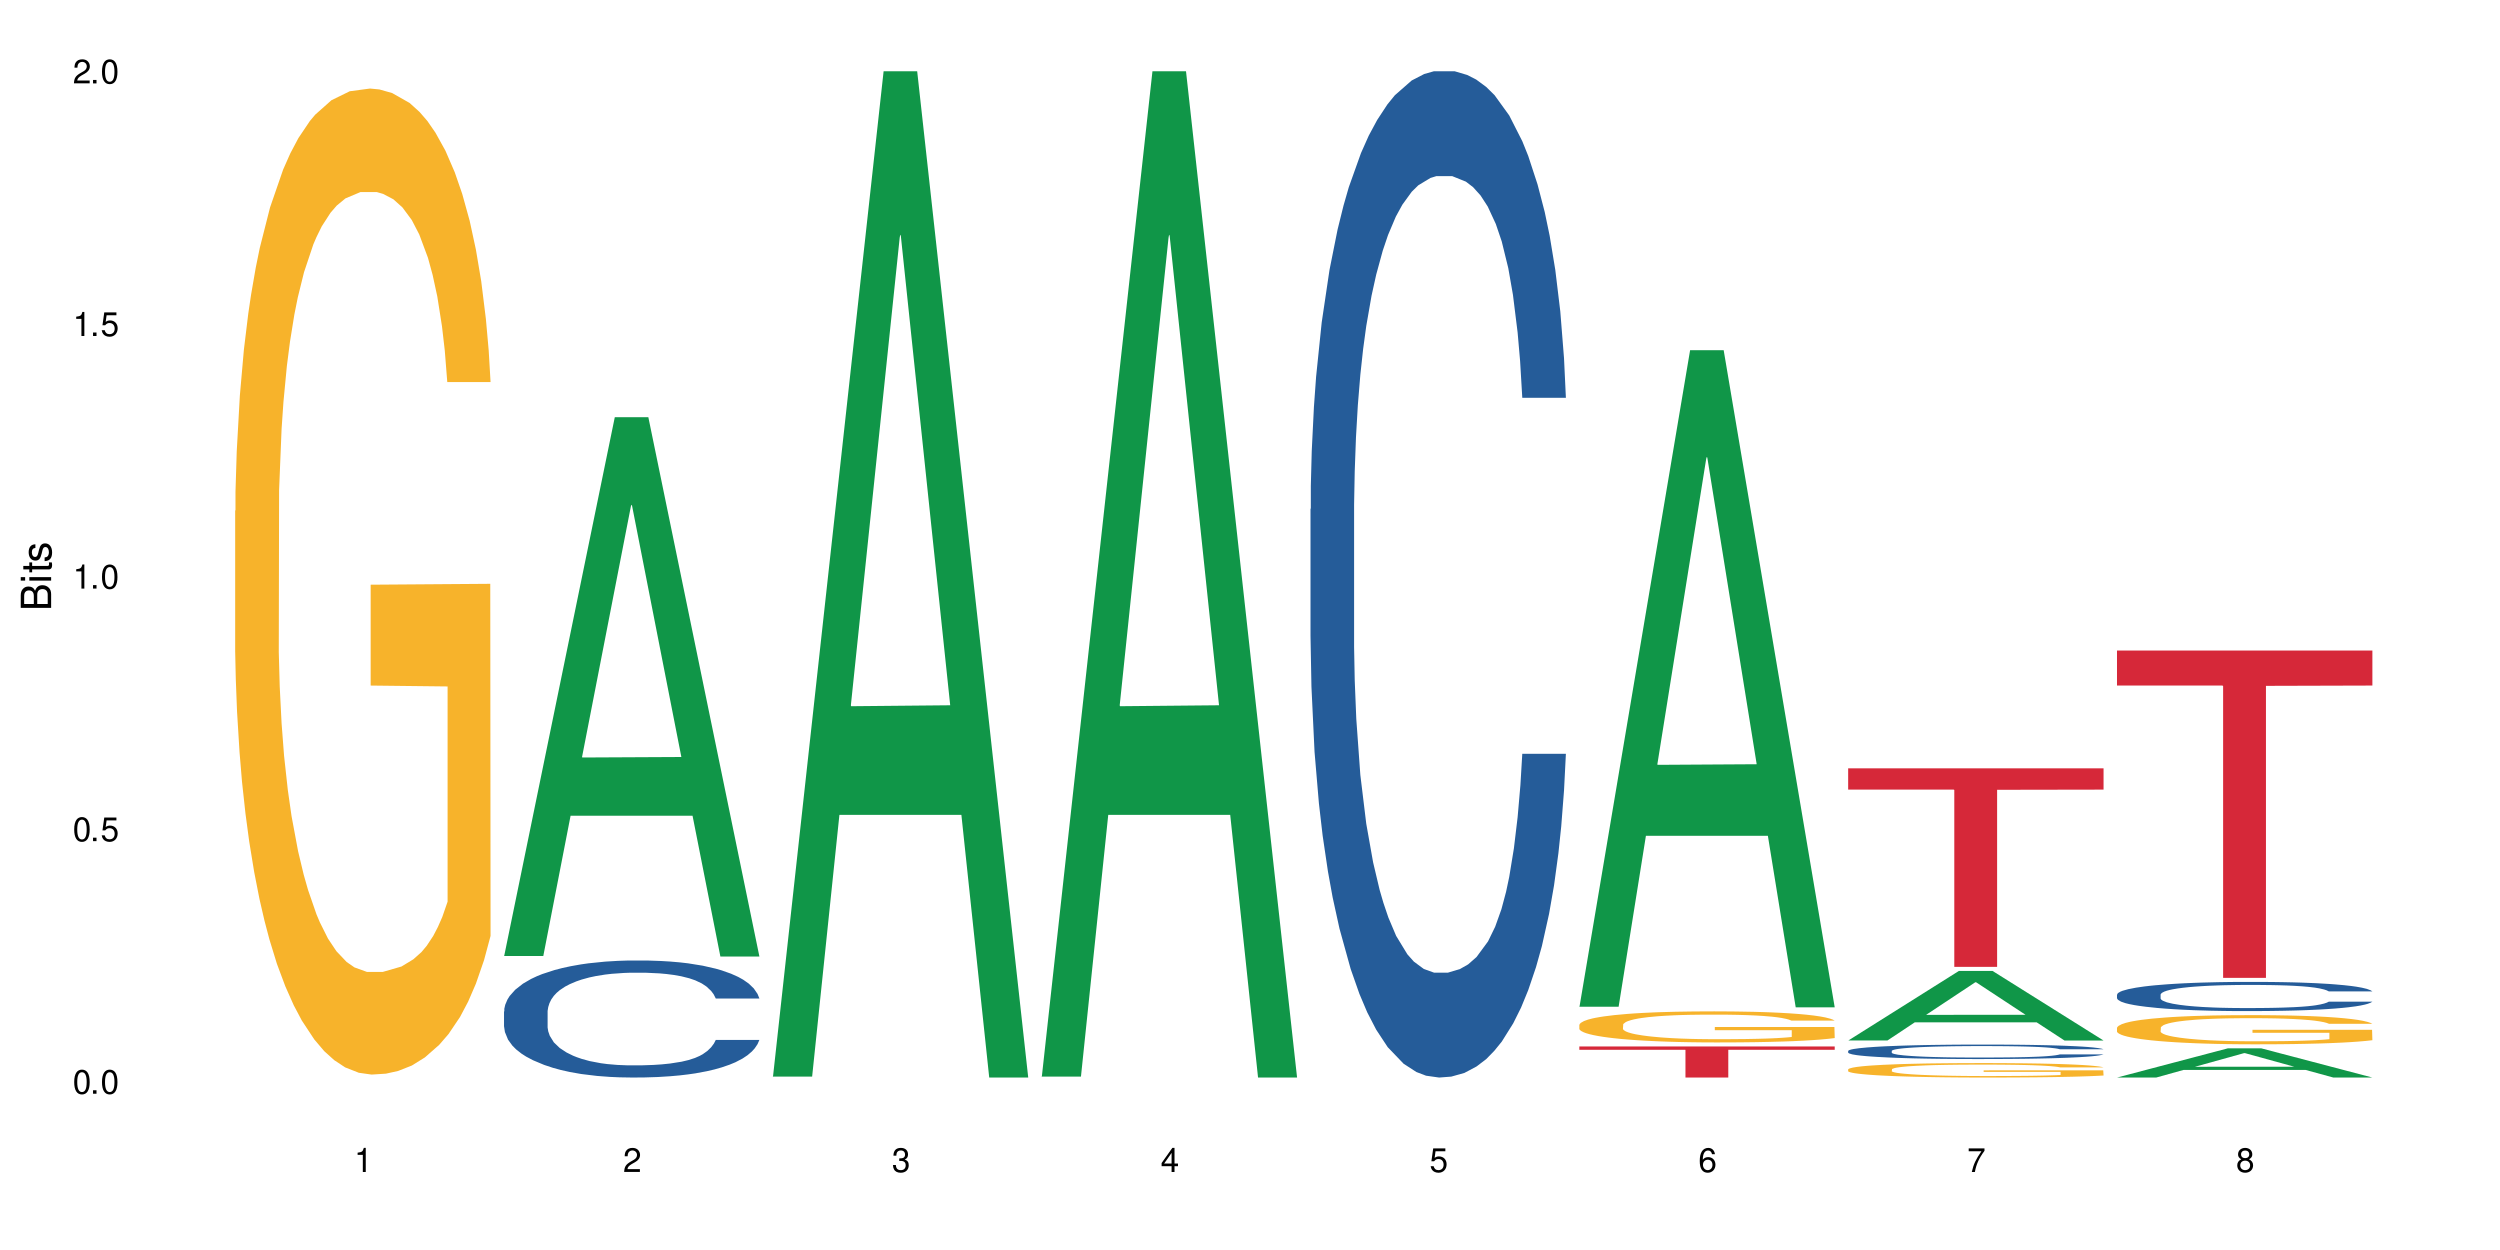 <?xml version="1.0" encoding="UTF-8"?>
<svg xmlns="http://www.w3.org/2000/svg" xmlns:xlink="http://www.w3.org/1999/xlink" width="720" height="360" viewBox="0 0 720 360">
<defs>
<g>
<g id="glyph-0-0">
</g>
<g id="glyph-0-1">
<path d="M 2.641 -6.938 C 2 -6.938 1.422 -6.656 1.078 -6.172 C 0.641 -5.562 0.406 -4.641 0.406 -3.359 C 0.406 -1.016 1.188 0.219 2.641 0.219 C 4.078 0.219 4.859 -1.016 4.859 -3.297 C 4.859 -4.641 4.656 -5.547 4.203 -6.172 C 3.844 -6.656 3.281 -6.938 2.641 -6.938 Z M 2.641 -6.188 C 3.547 -6.188 4 -5.25 4 -3.375 C 4 -1.406 3.562 -0.484 2.625 -0.484 C 1.734 -0.484 1.281 -1.438 1.281 -3.344 C 1.281 -5.25 1.734 -6.188 2.641 -6.188 Z M 2.641 -6.188 "/>
</g>
<g id="glyph-0-2">
<path d="M 1.828 -1 L 0.828 -1 L 0.828 0 L 1.828 0 Z M 1.828 -1 "/>
</g>
<g id="glyph-0-3">
<path d="M 4.562 -6.797 L 1.062 -6.797 L 0.547 -3.094 L 1.328 -3.094 C 1.719 -3.562 2.047 -3.734 2.578 -3.734 C 3.484 -3.734 4.062 -3.109 4.062 -2.094 C 4.062 -1.125 3.484 -0.531 2.578 -0.531 C 1.828 -0.531 1.375 -0.906 1.188 -1.672 L 0.328 -1.672 C 0.453 -1.109 0.547 -0.844 0.75 -0.594 C 1.125 -0.078 1.828 0.219 2.594 0.219 C 3.969 0.219 4.922 -0.781 4.922 -2.219 C 4.922 -3.562 4.031 -4.484 2.719 -4.484 C 2.25 -4.484 1.859 -4.359 1.469 -4.062 L 1.734 -5.969 L 4.562 -5.969 Z M 4.562 -6.797 "/>
</g>
<g id="glyph-0-4">
<path d="M 2.484 -4.938 L 2.484 0 L 3.328 0 L 3.328 -6.938 L 2.766 -6.938 C 2.469 -5.875 2.281 -5.734 0.984 -5.562 L 0.984 -4.938 Z M 2.484 -4.938 "/>
</g>
<g id="glyph-0-5">
<path d="M 4.859 -0.828 L 1.281 -0.828 C 1.359 -1.406 1.672 -1.781 2.5 -2.281 L 3.469 -2.828 C 4.406 -3.344 4.906 -4.062 4.906 -4.906 C 4.906 -5.484 4.672 -6.031 4.266 -6.406 C 3.859 -6.766 3.375 -6.938 2.719 -6.938 C 1.859 -6.938 1.219 -6.625 0.844 -6.031 C 0.609 -5.672 0.5 -5.234 0.484 -4.531 L 1.328 -4.531 C 1.359 -5.016 1.406 -5.281 1.531 -5.516 C 1.75 -5.938 2.188 -6.203 2.703 -6.203 C 3.469 -6.203 4.031 -5.641 4.031 -4.891 C 4.031 -4.344 3.719 -3.859 3.125 -3.516 L 2.234 -3 C 0.812 -2.172 0.406 -1.531 0.328 -0.016 L 4.859 -0.016 Z M 4.859 -0.828 "/>
</g>
<g id="glyph-0-6">
<path d="M 2.125 -3.188 L 2.578 -3.188 C 3.5 -3.188 3.984 -2.766 3.984 -1.922 C 3.984 -1.062 3.469 -0.531 2.594 -0.531 C 1.656 -0.531 1.203 -1 1.156 -2.016 L 0.312 -2.016 C 0.344 -1.453 0.438 -1.094 0.609 -0.781 C 0.953 -0.109 1.625 0.219 2.547 0.219 C 3.953 0.219 4.859 -0.625 4.859 -1.938 C 4.859 -2.828 4.516 -3.297 3.703 -3.594 C 4.344 -3.844 4.656 -4.328 4.656 -5.031 C 4.656 -6.219 3.875 -6.938 2.578 -6.938 C 1.203 -6.938 0.484 -6.172 0.453 -4.703 L 1.297 -4.703 C 1.312 -5.125 1.344 -5.359 1.453 -5.578 C 1.641 -5.969 2.062 -6.203 2.594 -6.203 C 3.344 -6.203 3.797 -5.75 3.797 -5 C 3.797 -4.516 3.609 -4.219 3.25 -4.047 C 3.016 -3.953 2.703 -3.922 2.125 -3.906 Z M 2.125 -3.188 "/>
</g>
<g id="glyph-0-7">
<path d="M 3.141 -1.672 L 3.141 0 L 3.984 0 L 3.984 -1.672 L 4.984 -1.672 L 4.984 -2.438 L 3.984 -2.438 L 3.984 -6.938 L 3.359 -6.938 L 0.266 -2.578 L 0.266 -1.672 Z M 3.141 -2.438 L 1 -2.438 L 3.141 -5.5 Z M 3.141 -2.438 "/>
</g>
<g id="glyph-0-8">
<path d="M 4.781 -5.125 C 4.609 -6.266 3.891 -6.938 2.844 -6.938 C 2.094 -6.938 1.422 -6.578 1.031 -5.953 C 0.594 -5.266 0.406 -4.422 0.406 -3.172 C 0.406 -2 0.578 -1.25 0.984 -0.641 C 1.359 -0.078 1.953 0.219 2.703 0.219 C 3.984 0.219 4.922 -0.75 4.922 -2.094 C 4.922 -3.375 4.062 -4.281 2.844 -4.281 C 2.172 -4.281 1.641 -4.031 1.281 -3.516 C 1.281 -5.234 1.828 -6.188 2.797 -6.188 C 3.391 -6.188 3.797 -5.797 3.938 -5.125 Z M 2.734 -3.531 C 3.547 -3.531 4.062 -2.953 4.062 -2.031 C 4.062 -1.156 3.484 -0.531 2.703 -0.531 C 1.922 -0.531 1.328 -1.188 1.328 -2.078 C 1.328 -2.938 1.906 -3.531 2.734 -3.531 Z M 2.734 -3.531 "/>
</g>
<g id="glyph-0-9">
<path d="M 4.984 -6.797 L 0.438 -6.797 L 0.438 -5.969 L 4.109 -5.969 C 2.5 -3.656 1.828 -2.234 1.328 0 L 2.219 0 C 2.594 -2.172 3.453 -4.047 4.984 -6.094 Z M 4.984 -6.797 "/>
</g>
<g id="glyph-0-10">
<path d="M 3.75 -3.656 C 4.469 -4.094 4.688 -4.438 4.688 -5.078 C 4.688 -6.172 3.844 -6.938 2.641 -6.938 C 1.438 -6.938 0.594 -6.172 0.594 -5.094 C 0.594 -4.438 0.812 -4.094 1.516 -3.656 C 0.734 -3.266 0.359 -2.703 0.359 -1.922 C 0.359 -0.656 1.281 0.219 2.641 0.219 C 3.984 0.219 4.922 -0.656 4.922 -1.922 C 4.922 -2.703 4.531 -3.266 3.75 -3.656 Z M 2.641 -6.188 C 3.359 -6.188 3.812 -5.75 3.812 -5.062 C 3.812 -4.406 3.344 -3.984 2.641 -3.984 C 1.922 -3.984 1.453 -4.406 1.453 -5.078 C 1.453 -5.75 1.922 -6.188 2.641 -6.188 Z M 2.641 -3.266 C 3.484 -3.266 4.062 -2.719 4.062 -1.906 C 4.062 -1.078 3.484 -0.531 2.625 -0.531 C 1.797 -0.531 1.219 -1.094 1.219 -1.906 C 1.219 -2.719 1.781 -3.266 2.641 -3.266 Z M 2.641 -3.266 "/>
</g>
<g id="glyph-1-0">
</g>
<g id="glyph-1-1">
<path d="M 0 -0.953 L 0 -4.891 C 0 -5.719 -0.234 -6.344 -0.734 -6.797 C -1.188 -7.234 -1.812 -7.469 -2.5 -7.469 C -3.547 -7.469 -4.188 -7 -4.625 -5.875 C -4.984 -6.688 -5.625 -7.094 -6.531 -7.094 C -7.172 -7.094 -7.734 -6.859 -8.141 -6.391 C -8.562 -5.922 -8.75 -5.344 -8.75 -4.5 L -8.75 -0.953 Z M -4.984 -2.062 L -7.766 -2.062 L -7.766 -4.219 C -7.766 -4.844 -7.688 -5.203 -7.453 -5.5 C -7.219 -5.812 -6.859 -5.969 -6.375 -5.969 C -5.891 -5.969 -5.531 -5.812 -5.297 -5.5 C -5.062 -5.203 -4.984 -4.844 -4.984 -4.219 Z M -0.984 -2.062 L -4 -2.062 L -4 -4.781 C -4 -5.766 -3.438 -6.359 -2.484 -6.359 C -1.547 -6.359 -0.984 -5.766 -0.984 -4.781 Z M -0.984 -2.062 "/>
</g>
<g id="glyph-1-2">
<path d="M -6.281 -1.797 L -6.281 -0.797 L 0 -0.797 L 0 -1.797 Z M -8.75 -1.797 L -8.75 -0.797 L -7.484 -0.797 L -7.484 -1.797 Z M -8.75 -1.797 "/>
</g>
<g id="glyph-1-3">
<path d="M -6.281 -3.047 L -6.281 -2.016 L -8.016 -2.016 L -8.016 -1.016 L -6.281 -1.016 L -6.281 -0.172 L -5.469 -0.172 L -5.469 -1.016 L -0.719 -1.016 C -0.078 -1.016 0.281 -1.453 0.281 -2.234 C 0.281 -2.5 0.25 -2.719 0.188 -3.047 L -0.641 -3.047 C -0.609 -2.906 -0.594 -2.766 -0.594 -2.562 C -0.594 -2.141 -0.719 -2.016 -1.156 -2.016 L -5.469 -2.016 L -5.469 -3.047 Z M -6.281 -3.047 "/>
</g>
<g id="glyph-1-4">
<path d="M -4.531 -5.25 C -5.766 -5.25 -6.469 -4.422 -6.469 -2.969 C -6.469 -1.516 -5.719 -0.562 -4.547 -0.562 C -3.562 -0.562 -3.094 -1.062 -2.734 -2.562 L -2.516 -3.484 C -2.344 -4.188 -2.094 -4.469 -1.641 -4.469 C -1.047 -4.469 -0.641 -3.875 -0.641 -3 C -0.641 -2.453 -0.797 -2 -1.062 -1.75 C -1.25 -1.594 -1.422 -1.531 -1.875 -1.469 L -1.875 -0.406 C -0.422 -0.453 0.281 -1.266 0.281 -2.922 C 0.281 -4.5 -0.5 -5.516 -1.719 -5.516 C -2.656 -5.516 -3.172 -4.984 -3.469 -3.734 L -3.703 -2.766 C -3.891 -1.953 -4.156 -1.609 -4.594 -1.609 C -5.188 -1.609 -5.547 -2.125 -5.547 -2.938 C -5.547 -3.75 -5.203 -4.172 -4.531 -4.203 Z M -4.531 -5.25 "/>
</g>
</g>
</defs>
<rect x="-72" y="-36" width="864" height="432" fill="rgb(100%, 100%, 100%)" fill-opacity="1"/>
<path fill-rule="nonzero" fill="rgb(96.863%, 70.196%, 16.863%)" fill-opacity="1" d="M 67.73 147.129 L 67.82 146.871 L 67.82 141.684 L 68.18 130.012 L 69.078 113.934 L 70.242 100.707 L 71.5 90.336 L 72.305 84.887 L 73.652 77.109 L 74.816 71.402 L 77.777 59.734 L 81.543 48.84 L 83.609 44.172 L 85.941 39.766 L 89.258 34.836 L 90.785 33.02 L 95.449 28.871 L 100.738 26.277 L 106.57 25.5 L 109.262 25.758 L 112.938 26.797 L 117.961 29.648 L 120.832 32.242 L 123.074 34.836 L 125.406 38.207 L 128.277 43.395 L 130.969 49.617 L 133.121 55.844 L 135.273 63.621 L 137.066 71.922 L 138.594 81 L 139.938 91.891 L 140.746 100.969 L 141.281 110.043 L 128.816 110.043 L 128.098 100.969 L 127.289 93.965 L 125.945 85.406 L 124.598 79.184 L 123.254 74.254 L 120.742 67.512 L 118.59 63.363 L 115.898 59.734 L 113.297 57.398 L 110.336 55.844 L 108.543 55.324 L 103.789 55.324 L 99.484 57.141 L 96.973 59.215 L 95.18 61.289 L 92.668 65.18 L 91.141 68.289 L 90.246 70.367 L 87.555 78.406 L 85.762 85.668 L 84.773 90.594 L 83.52 98.375 L 82.621 105.375 L 81.633 115.75 L 81.098 123.531 L 80.379 141.164 L 80.289 187.848 L 80.559 197.699 L 81.098 208.332 L 81.812 217.668 L 82.891 227.523 L 83.965 235.047 L 85.852 245.16 L 87.465 251.902 L 88.719 256.312 L 91.141 263.312 L 92.129 265.648 L 94.461 270.316 L 96.883 273.945 L 99.844 277.059 L 102.086 278.613 L 105.672 279.91 L 110.246 279.91 L 115.629 278.355 L 119.039 276.281 L 121.371 274.207 L 122.895 272.391 L 124.777 269.539 L 126.125 266.945 L 127.379 264.09 L 128.906 259.684 L 128.906 197.699 L 106.75 197.441 L 106.75 168.395 L 141.195 168.137 L 141.281 269.539 L 139.398 276.539 L 137.066 283.281 L 134.824 288.469 L 132.492 292.879 L 129.176 297.805 L 126.484 300.918 L 122.355 304.547 L 118.59 306.883 L 114.645 308.438 L 111.145 309.215 L 107.02 309.477 L 103.34 308.957 L 99.395 307.402 L 96.254 305.324 L 93.383 302.734 L 90.516 299.359 L 86.926 293.914 L 84.594 289.508 L 82.172 284.059 L 79.75 277.578 L 77.598 270.574 L 76.164 265.129 L 74.727 258.906 L 73.203 251.125 L 71.766 242.309 L 70.691 234.266 L 69.703 225.191 L 68.988 216.633 L 68.27 204.961 L 67.91 195.625 L 67.73 187.586 Z M 67.73 147.129 "/>
<path fill-rule="nonzero" fill="rgb(6.275%, 58.824%, 28.235%)" fill-opacity="1" d="M 145.156 275.328 L 145.234 275.184 L 177.059 120.16 L 186.723 120.16 L 218.707 275.473 L 207.469 275.473 L 199.453 234.93 L 164.328 234.93 L 156.469 275.328 L 145.156 275.328 L 167.707 218.16 L 196.23 218.016 L 182.008 145.535 L 181.852 145.387 L 181.695 145.824 L 167.629 218.016 L 167.707 218.16 Z M 145.156 275.328 "/>
<path fill-rule="nonzero" fill="rgb(14.51%, 36.078%, 60%)" fill-opacity="1" d="M 145.156 291.297 L 145.242 291.27 L 145.242 290.527 L 145.512 289.359 L 146.141 287.879 L 146.77 286.863 L 148.383 285.047 L 150.625 283.289 L 152.957 281.934 L 154.664 281.133 L 156.188 280.52 L 159.684 279.379 L 161.93 278.793 L 164.352 278.27 L 167.309 277.746 L 169.461 277.438 L 174.305 276.945 L 177.895 276.73 L 180.676 276.637 L 186.684 276.637 L 190.273 276.762 L 192.875 276.914 L 195.742 277.16 L 198.164 277.438 L 202.383 278.117 L 206.148 278.98 L 207.852 279.473 L 210.543 280.426 L 212.605 281.352 L 214.043 282.152 L 215.656 283.289 L 217.094 284.676 L 218.168 286.246 L 218.707 287.57 L 206.148 287.57 L 205.52 286.34 L 204.805 285.387 L 203.457 284.121 L 202.113 283.23 L 200.23 282.336 L 198.523 281.75 L 196.191 281.164 L 194.129 280.797 L 191.977 280.52 L 189.914 280.332 L 185.969 280.148 L 181.391 280.148 L 179.688 280.211 L 176.191 280.457 L 174.305 280.672 L 171.613 281.105 L 169.73 281.504 L 167.488 282.121 L 165.965 282.645 L 164.082 283.445 L 162.734 284.152 L 161.211 285.168 L 160.312 285.938 L 159.508 286.801 L 158.789 287.816 L 158.25 288.895 L 157.891 290.035 L 157.711 291.145 L 157.711 295.918 L 157.891 297.027 L 158.34 298.32 L 159.508 300.199 L 161.211 301.832 L 163.184 303.125 L 165.066 304.051 L 166.145 304.48 L 167.578 304.973 L 169.82 305.59 L 173.051 306.207 L 174.934 306.453 L 177.805 306.699 L 180.766 306.82 L 184.711 306.82 L 188.211 306.699 L 190.543 306.543 L 192.965 306.297 L 196.281 305.773 L 198.344 305.281 L 200.141 304.695 L 201.484 304.109 L 202.383 303.617 L 203.727 302.664 L 204.805 301.617 L 205.609 300.539 L 206.148 299.492 L 218.707 299.492 L 218.168 300.723 L 217.359 301.926 L 216.555 302.816 L 215.297 303.895 L 213.863 304.852 L 211.801 305.93 L 210.094 306.637 L 207.852 307.406 L 205.789 307.992 L 203.547 308.516 L 200.23 309.133 L 198.074 309.438 L 195.742 309.715 L 192.965 309.961 L 189.465 310.18 L 185.699 310.301 L 182.199 310.332 L 178.434 310.27 L 175.652 310.148 L 171.973 309.871 L 167.398 309.316 L 164.082 308.73 L 161.48 308.145 L 159.238 307.531 L 156.727 306.699 L 153.496 305.344 L 151.523 304.297 L 150.176 303.434 L 148.652 302.23 L 147.574 301.152 L 146.32 299.43 L 145.422 297.242 L 145.156 295.547 Z M 145.156 291.297 "/>
<path fill-rule="nonzero" fill="rgb(6.275%, 58.824%, 28.235%)" fill-opacity="1" d="M 222.578 310.059 L 222.656 309.789 L 254.48 20.527 L 264.148 20.527 L 296.129 310.332 L 284.895 310.332 L 276.879 234.684 L 241.75 234.684 L 233.895 310.059 L 222.578 310.059 L 245.129 203.391 L 273.656 203.117 L 259.434 67.875 L 259.273 67.602 L 259.117 68.418 L 245.051 203.117 L 245.129 203.391 Z M 222.578 310.059 "/>
<path fill-rule="nonzero" fill="rgb(6.275%, 58.824%, 28.235%)" fill-opacity="1" d="M 300 310.059 L 300.078 309.789 L 331.906 20.527 L 341.57 20.527 L 373.555 310.332 L 362.316 310.332 L 354.301 234.684 L 319.176 234.684 L 311.316 310.059 L 300 310.059 L 322.555 203.391 L 351.078 203.117 L 336.855 67.875 L 336.699 67.602 L 336.543 68.418 L 322.477 203.117 L 322.555 203.391 Z M 300 310.059 "/>
<path fill-rule="nonzero" fill="rgb(14.51%, 36.078%, 60%)" fill-opacity="1" d="M 377.426 146.621 L 377.516 146.355 L 377.516 140 L 377.781 129.934 L 378.41 117.215 L 379.039 108.477 L 380.652 92.844 L 382.895 77.746 L 385.227 66.09 L 386.934 59.203 L 388.457 53.902 L 391.957 44.102 L 394.199 39.07 L 396.621 34.566 L 399.578 30.062 L 401.734 27.414 L 406.574 23.176 L 410.164 21.32 L 412.945 20.527 L 418.953 20.527 L 422.543 21.586 L 425.145 22.91 L 428.016 25.031 L 430.438 27.414 L 434.652 33.242 L 438.418 40.66 L 440.125 44.898 L 442.812 53.109 L 444.879 61.055 L 446.312 67.945 L 447.926 77.746 L 449.363 89.668 L 450.438 103.176 L 450.977 114.566 L 438.418 114.566 L 437.789 103.973 L 437.074 95.758 L 435.727 84.898 L 434.383 77.215 L 432.5 69.535 L 430.793 64.5 L 428.461 59.469 L 426.398 56.289 L 424.246 53.902 L 422.184 52.316 L 418.238 50.727 L 413.664 50.727 L 411.957 51.254 L 408.461 53.375 L 406.574 55.23 L 403.887 58.938 L 402 62.383 L 399.758 67.68 L 398.234 72.184 L 396.352 79.07 L 395.004 85.164 L 393.48 93.906 L 392.582 100.527 L 391.777 107.945 L 391.059 116.688 L 390.52 125.957 L 390.16 135.762 L 389.98 145.297 L 389.98 186.355 L 390.16 195.895 L 390.609 207.02 L 391.777 223.18 L 393.48 237.219 L 395.453 248.344 L 397.336 256.293 L 398.414 260 L 399.848 264.238 L 402.09 269.535 L 405.32 274.836 L 407.203 276.953 L 410.074 279.074 L 413.035 280.133 L 416.98 280.133 L 420.48 279.074 L 422.812 277.75 L 425.234 275.629 L 428.551 271.125 L 430.613 266.887 L 432.41 261.855 L 433.754 256.82 L 434.652 252.582 L 435.996 244.371 L 437.074 235.363 L 437.879 226.094 L 438.418 217.086 L 450.977 217.086 L 450.438 227.684 L 449.633 238.012 L 448.824 245.695 L 447.566 254.969 L 446.133 263.18 L 444.07 272.449 L 442.367 278.543 L 440.125 285.168 L 438.059 290.199 L 435.816 294.703 L 432.5 300 L 430.348 302.648 L 428.016 305.035 L 425.234 307.152 L 421.734 309.008 L 417.969 310.066 L 414.469 310.332 L 410.703 309.801 L 407.922 308.742 L 404.242 306.359 L 399.668 301.59 L 396.352 296.559 L 393.75 291.523 L 391.508 286.227 L 388.996 279.074 L 385.766 267.418 L 383.793 258.41 L 382.449 250.992 L 380.922 240.664 L 379.848 231.391 L 378.59 216.555 L 377.695 197.746 L 377.426 183.18 Z M 377.426 146.621 "/>
<path fill-rule="nonzero" fill="rgb(6.275%, 58.824%, 28.235%)" fill-opacity="1" d="M 454.848 289.934 L 454.926 289.758 L 486.75 100.859 L 496.418 100.859 L 528.398 290.113 L 517.164 290.113 L 509.148 240.711 L 474.023 240.711 L 466.164 289.934 L 454.848 289.934 L 477.402 220.273 L 505.926 220.098 L 491.703 131.781 L 491.547 131.602 L 491.387 132.137 L 477.32 220.098 L 477.402 220.273 Z M 454.848 289.934 "/>
<path fill-rule="nonzero" fill="rgb(96.863%, 70.196%, 16.863%)" fill-opacity="1" d="M 454.848 295.105 L 454.938 295.098 L 454.938 294.938 L 455.297 294.566 L 456.191 294.062 L 457.359 293.645 L 458.613 293.316 L 459.422 293.145 L 460.77 292.902 L 461.934 292.723 L 464.895 292.355 L 468.66 292.012 L 470.723 291.863 L 473.055 291.727 L 476.375 291.57 L 477.898 291.512 L 482.562 291.383 L 487.855 291.301 L 493.688 291.273 L 496.379 291.285 L 500.055 291.316 L 505.078 291.406 L 507.949 291.488 L 510.191 291.57 L 512.523 291.676 L 515.395 291.84 L 518.086 292.035 L 520.238 292.23 L 522.391 292.477 L 524.184 292.738 L 525.711 293.023 L 527.055 293.367 L 527.863 293.652 L 528.398 293.938 L 515.934 293.938 L 515.215 293.652 L 514.406 293.434 L 513.062 293.164 L 511.715 292.965 L 510.371 292.812 L 507.859 292.598 L 505.707 292.469 L 503.016 292.355 L 500.414 292.281 L 497.453 292.23 L 495.66 292.215 L 490.906 292.215 L 486.602 292.273 L 484.09 292.336 L 482.297 292.402 L 479.785 292.527 L 478.258 292.625 L 477.363 292.688 L 474.672 292.941 L 472.879 293.172 L 471.891 293.324 L 470.633 293.57 L 469.738 293.793 L 468.75 294.117 L 468.211 294.363 L 467.496 294.918 L 467.406 296.391 L 467.676 296.699 L 468.211 297.035 L 468.93 297.328 L 470.008 297.641 L 471.082 297.879 L 472.965 298.195 L 474.582 298.406 L 475.836 298.547 L 478.258 298.77 L 479.246 298.84 L 481.578 298.988 L 484 299.102 L 486.961 299.199 L 489.203 299.25 L 492.789 299.289 L 497.363 299.289 L 502.746 299.242 L 506.156 299.176 L 508.488 299.109 L 510.012 299.055 L 511.895 298.965 L 513.242 298.883 L 514.496 298.793 L 516.023 298.652 L 516.023 296.699 L 493.867 296.691 L 493.867 295.777 L 528.309 295.77 L 528.398 298.965 L 526.516 299.184 L 524.184 299.398 L 521.941 299.559 L 519.609 299.699 L 516.289 299.855 L 513.602 299.953 L 509.473 300.066 L 505.707 300.141 L 501.758 300.188 L 498.262 300.215 L 494.137 300.223 L 490.457 300.207 L 486.512 300.156 L 483.371 300.09 L 480.5 300.008 L 477.633 299.902 L 474.043 299.73 L 471.711 299.594 L 469.289 299.422 L 466.867 299.219 L 464.715 298.996 L 463.281 298.824 L 461.844 298.629 L 460.32 298.383 L 458.883 298.105 L 457.809 297.852 L 456.82 297.566 L 456.102 297.297 L 455.387 296.93 L 455.027 296.637 L 454.848 296.383 Z M 454.848 295.105 "/>
<path fill-rule="nonzero" fill="rgb(83.922%, 15.686%, 22.353%)" fill-opacity="1" d="M 454.848 301.387 L 528.398 301.387 L 528.398 302.344 L 497.746 302.352 L 497.746 310.332 L 485.414 310.332 L 485.414 302.359 L 485.234 302.344 L 454.848 302.344 Z M 454.848 301.387 "/>
<path fill-rule="nonzero" fill="rgb(6.275%, 58.824%, 28.235%)" fill-opacity="1" d="M 532.27 299.66 L 532.352 299.641 L 564.176 279.621 L 573.84 279.621 L 605.824 299.676 L 594.586 299.676 L 586.57 294.441 L 551.445 294.441 L 543.586 299.66 L 532.27 299.66 L 554.824 292.277 L 583.348 292.258 L 569.125 282.898 L 568.969 282.879 L 568.812 282.938 L 554.746 292.258 L 554.824 292.277 Z M 532.27 299.66 "/>
<path fill-rule="nonzero" fill="rgb(14.51%, 36.078%, 60%)" fill-opacity="1" d="M 532.27 302.652 L 532.359 302.648 L 532.359 302.559 L 532.629 302.414 L 533.258 302.23 L 533.887 302.105 L 535.5 301.879 L 537.742 301.664 L 540.074 301.496 L 541.777 301.398 L 543.305 301.32 L 546.801 301.18 L 549.043 301.109 L 551.465 301.043 L 554.426 300.977 L 556.578 300.941 L 561.422 300.879 L 565.012 300.852 L 567.793 300.84 L 573.801 300.84 L 577.391 300.855 L 579.992 300.875 L 582.859 300.906 L 585.281 300.941 L 589.5 301.023 L 593.266 301.129 L 594.969 301.191 L 597.66 301.309 L 599.723 301.422 L 601.16 301.523 L 602.773 301.664 L 604.207 301.836 L 605.285 302.027 L 605.824 302.191 L 593.266 302.191 L 592.637 302.039 L 591.922 301.922 L 590.574 301.766 L 589.23 301.656 L 587.344 301.547 L 585.641 301.473 L 583.309 301.402 L 581.246 301.355 L 579.094 301.32 L 577.031 301.297 L 573.082 301.273 L 568.508 301.273 L 566.805 301.281 L 563.305 301.312 L 561.422 301.34 L 558.73 301.395 L 556.848 301.441 L 554.605 301.52 L 553.082 301.582 L 551.199 301.684 L 549.852 301.77 L 548.328 301.895 L 547.43 301.992 L 546.621 302.098 L 545.906 302.223 L 545.367 302.355 L 545.008 302.496 L 544.828 302.633 L 544.828 303.223 L 545.008 303.359 L 545.457 303.52 L 546.621 303.754 L 548.328 303.953 L 550.301 304.113 L 552.184 304.23 L 553.262 304.281 L 554.695 304.344 L 556.938 304.418 L 560.168 304.496 L 562.051 304.527 L 564.922 304.555 L 567.883 304.57 L 571.828 304.57 L 575.324 304.555 L 577.656 304.535 L 580.078 304.508 L 583.398 304.441 L 585.461 304.379 L 587.254 304.309 L 588.602 304.234 L 589.5 304.176 L 590.844 304.059 L 591.922 303.93 L 592.727 303.793 L 593.266 303.664 L 605.824 303.664 L 605.285 303.816 L 604.477 303.965 L 603.672 304.078 L 602.414 304.211 L 600.98 304.328 L 598.918 304.461 L 597.211 304.547 L 594.969 304.645 L 592.906 304.715 L 590.664 304.781 L 587.344 304.855 L 585.191 304.895 L 582.859 304.93 L 580.078 304.961 L 576.582 304.984 L 572.816 305 L 569.316 305.004 L 565.551 304.996 L 562.77 304.98 L 559.09 304.949 L 554.516 304.879 L 551.199 304.809 L 548.598 304.734 L 546.355 304.66 L 543.844 304.555 L 540.613 304.387 L 538.641 304.258 L 537.293 304.152 L 535.77 304.004 L 534.691 303.871 L 533.438 303.656 L 532.539 303.387 L 532.27 303.18 Z M 532.27 302.652 "/>
<path fill-rule="nonzero" fill="rgb(96.863%, 70.196%, 16.863%)" fill-opacity="1" d="M 532.27 307.953 L 532.359 307.949 L 532.359 307.871 L 532.719 307.703 L 533.617 307.465 L 534.781 307.273 L 536.039 307.121 L 536.844 307.039 L 538.191 306.926 L 539.355 306.844 L 542.316 306.672 L 546.086 306.512 L 548.148 306.441 L 550.48 306.379 L 553.797 306.305 L 555.324 306.277 L 559.988 306.219 L 565.281 306.18 L 571.109 306.168 L 573.801 306.172 L 577.48 306.188 L 582.5 306.23 L 585.371 306.27 L 587.613 306.305 L 589.945 306.355 L 592.816 306.43 L 595.508 306.523 L 597.66 306.613 L 599.812 306.727 L 601.609 306.848 L 603.133 306.984 L 604.477 307.141 L 605.285 307.273 L 605.824 307.41 L 593.355 307.41 L 592.637 307.273 L 591.832 307.172 L 590.484 307.047 L 589.141 306.957 L 587.793 306.883 L 585.281 306.785 L 583.129 306.723 L 580.438 306.672 L 577.836 306.637 L 574.879 306.613 L 573.082 306.605 L 568.328 306.605 L 564.023 306.633 L 561.512 306.664 L 559.719 306.695 L 557.207 306.75 L 555.684 306.797 L 554.785 306.828 L 552.094 306.945 L 550.301 307.051 L 549.312 307.125 L 548.059 307.238 L 547.16 307.34 L 546.176 307.492 L 545.637 307.605 L 544.918 307.863 L 544.828 308.551 L 545.098 308.695 L 545.637 308.848 L 546.355 308.988 L 547.43 309.133 L 548.508 309.242 L 550.391 309.391 L 552.004 309.488 L 553.262 309.555 L 555.684 309.656 L 556.668 309.691 L 559 309.758 L 561.422 309.812 L 564.383 309.855 L 566.625 309.879 L 570.215 309.898 L 574.789 309.898 L 580.168 309.875 L 583.578 309.848 L 585.91 309.816 L 587.434 309.789 L 589.32 309.746 L 590.664 309.707 L 591.922 309.668 L 593.445 309.602 L 593.445 308.695 L 571.289 308.691 L 571.289 308.266 L 605.734 308.262 L 605.824 309.746 L 603.941 309.848 L 601.609 309.949 L 599.363 310.023 L 597.031 310.09 L 593.715 310.16 L 591.023 310.207 L 586.898 310.262 L 583.129 310.293 L 579.184 310.316 L 575.684 310.328 L 571.559 310.332 L 567.883 310.324 L 563.934 310.301 L 560.797 310.273 L 557.926 310.234 L 555.055 310.184 L 551.465 310.105 L 549.133 310.039 L 546.711 309.961 L 544.289 309.863 L 542.137 309.762 L 540.703 309.684 L 539.266 309.59 L 537.742 309.477 L 536.309 309.348 L 535.23 309.23 L 534.246 309.098 L 533.527 308.973 L 532.809 308.801 L 532.449 308.664 L 532.27 308.547 Z M 532.27 307.953 "/>
<path fill-rule="nonzero" fill="rgb(83.922%, 15.686%, 22.353%)" fill-opacity="1" d="M 532.27 221.289 L 605.824 221.289 L 605.824 227.41 L 575.168 227.465 L 575.168 278.457 L 562.836 278.457 L 562.836 227.516 L 562.656 227.41 L 532.27 227.41 Z M 532.27 221.289 "/>
<path fill-rule="nonzero" fill="rgb(6.275%, 58.824%, 28.235%)" fill-opacity="1" d="M 609.695 310.324 L 609.773 310.316 L 641.598 301.926 L 651.266 301.926 L 683.246 310.332 L 672.008 310.332 L 663.996 308.137 L 628.867 308.137 L 621.012 310.324 L 609.695 310.324 L 632.246 307.23 L 660.773 307.223 L 646.551 303.301 L 646.391 303.293 L 646.234 303.316 L 632.168 307.223 L 632.246 307.23 Z M 609.695 310.324 "/>
<path fill-rule="nonzero" fill="rgb(14.51%, 36.078%, 60%)" fill-opacity="1" d="M 609.695 286.445 L 609.785 286.438 L 609.785 286.254 L 610.055 285.961 L 610.68 285.594 L 611.309 285.34 L 612.922 284.887 L 615.164 284.449 L 617.5 284.109 L 619.203 283.91 L 620.727 283.758 L 624.227 283.473 L 626.469 283.328 L 628.891 283.195 L 631.852 283.066 L 634.004 282.988 L 638.848 282.867 L 642.434 282.812 L 645.215 282.789 L 651.223 282.789 L 654.812 282.82 L 657.414 282.859 L 660.285 282.918 L 662.707 282.988 L 666.922 283.156 L 670.688 283.371 L 672.395 283.496 L 675.086 283.734 L 677.148 283.965 L 678.582 284.164 L 680.195 284.449 L 681.633 284.793 L 682.707 285.188 L 683.246 285.516 L 670.688 285.516 L 670.062 285.211 L 669.344 284.973 L 667.996 284.656 L 666.652 284.434 L 664.77 284.211 L 663.066 284.062 L 660.734 283.918 L 658.668 283.824 L 656.516 283.758 L 654.453 283.711 L 650.508 283.664 L 645.934 283.664 L 644.227 283.68 L 640.73 283.742 L 638.848 283.797 L 636.156 283.902 L 634.273 284.004 L 632.027 284.156 L 630.504 284.285 L 628.621 284.488 L 627.273 284.664 L 625.75 284.918 L 624.852 285.109 L 624.047 285.324 L 623.328 285.578 L 622.789 285.848 L 622.43 286.133 L 622.254 286.406 L 622.254 287.598 L 622.43 287.875 L 622.879 288.199 L 624.047 288.668 L 625.75 289.074 L 627.723 289.395 L 629.605 289.625 L 630.684 289.734 L 632.117 289.855 L 634.363 290.012 L 637.59 290.164 L 639.473 290.227 L 642.344 290.289 L 645.305 290.316 L 649.25 290.316 L 652.75 290.289 L 655.082 290.25 L 657.504 290.188 L 660.82 290.059 L 662.887 289.934 L 664.68 289.789 L 666.023 289.641 L 666.922 289.52 L 668.266 289.281 L 669.344 289.02 L 670.152 288.75 L 670.688 288.488 L 683.246 288.488 L 682.707 288.797 L 681.902 289.098 L 681.094 289.32 L 679.84 289.59 L 678.402 289.828 L 676.34 290.094 L 674.637 290.273 L 672.395 290.465 L 670.332 290.609 L 668.086 290.742 L 664.77 290.895 L 662.617 290.973 L 660.285 291.039 L 657.504 291.102 L 654.004 291.156 L 650.238 291.188 L 646.738 291.195 L 642.973 291.18 L 640.191 291.148 L 636.516 291.078 L 631.941 290.941 L 628.621 290.793 L 626.02 290.648 L 623.777 290.496 L 621.266 290.289 L 618.035 289.949 L 616.062 289.688 L 614.719 289.473 L 613.191 289.172 L 612.117 288.906 L 610.859 288.473 L 609.965 287.93 L 609.695 287.508 Z M 609.695 286.445 "/>
<path fill-rule="nonzero" fill="rgb(96.863%, 70.196%, 16.863%)" fill-opacity="1" d="M 609.695 295.957 L 609.785 295.949 L 609.785 295.797 L 610.145 295.453 L 611.039 294.977 L 612.207 294.586 L 613.461 294.277 L 614.27 294.117 L 615.613 293.887 L 616.781 293.715 L 619.742 293.371 L 623.508 293.051 L 625.57 292.91 L 627.902 292.781 L 631.223 292.633 L 632.746 292.582 L 637.41 292.457 L 642.703 292.383 L 648.535 292.359 L 651.223 292.367 L 654.902 292.395 L 659.926 292.48 L 662.797 292.559 L 665.039 292.633 L 667.371 292.734 L 670.242 292.887 L 672.93 293.07 L 675.086 293.258 L 677.238 293.488 L 679.031 293.73 L 680.555 294 L 681.902 294.324 L 682.707 294.59 L 683.246 294.859 L 670.777 294.859 L 670.062 294.59 L 669.254 294.383 L 667.91 294.133 L 666.562 293.945 L 665.219 293.801 L 662.707 293.602 L 660.555 293.48 L 657.863 293.371 L 655.262 293.301 L 652.301 293.258 L 650.508 293.242 L 645.754 293.242 L 641.449 293.293 L 638.938 293.355 L 637.141 293.418 L 634.629 293.531 L 633.105 293.625 L 632.207 293.688 L 629.52 293.926 L 627.723 294.141 L 626.738 294.285 L 625.48 294.516 L 624.586 294.723 L 623.598 295.027 L 623.059 295.258 L 622.344 295.781 L 622.254 297.164 L 622.52 297.453 L 623.059 297.77 L 623.777 298.047 L 624.852 298.336 L 625.93 298.559 L 627.812 298.859 L 629.43 299.059 L 630.684 299.191 L 633.105 299.398 L 634.094 299.465 L 636.426 299.605 L 638.848 299.711 L 641.805 299.805 L 644.047 299.852 L 647.637 299.887 L 652.211 299.887 L 657.594 299.844 L 661 299.781 L 663.332 299.719 L 664.859 299.664 L 666.742 299.582 L 668.086 299.504 L 669.344 299.422 L 670.867 299.289 L 670.867 297.453 L 648.715 297.445 L 648.715 296.586 L 683.156 296.578 L 683.246 299.582 L 681.363 299.789 L 679.031 299.988 L 676.789 300.141 L 674.457 300.273 L 671.137 300.418 L 668.445 300.512 L 664.32 300.617 L 660.555 300.688 L 656.605 300.734 L 653.109 300.754 L 648.98 300.762 L 645.305 300.746 L 641.359 300.703 L 638.219 300.641 L 635.348 300.562 L 632.477 300.465 L 628.891 300.301 L 626.559 300.172 L 624.137 300.012 L 621.715 299.82 L 619.562 299.613 L 618.125 299.449 L 616.691 299.266 L 615.164 299.035 L 613.73 298.773 L 612.656 298.539 L 611.668 298.27 L 610.949 298.016 L 610.234 297.668 L 609.875 297.395 L 609.695 297.156 Z M 609.695 295.957 "/>
<path fill-rule="nonzero" fill="rgb(83.922%, 15.686%, 22.353%)" fill-opacity="1" d="M 609.695 187.348 L 683.246 187.348 L 683.246 197.438 L 652.594 197.527 L 652.594 281.625 L 640.258 281.625 L 640.258 197.613 L 640.082 197.438 L 609.695 197.438 Z M 609.695 187.348 "/>
<g fill="rgb(0%, 0%, 0%)" fill-opacity="1">
<use xlink:href="#glyph-0-1" x="20.965" y="314.993"/>
<use xlink:href="#glyph-0-2" x="25.965" y="314.993"/>
<use xlink:href="#glyph-0-1" x="28.965" y="314.993"/>
</g>
<g fill="rgb(0%, 0%, 0%)" fill-opacity="1">
<use xlink:href="#glyph-0-1" x="20.965" y="242.251"/>
<use xlink:href="#glyph-0-2" x="25.965" y="242.251"/>
<use xlink:href="#glyph-0-3" x="28.965" y="242.251"/>
</g>
<g fill="rgb(0%, 0%, 0%)" fill-opacity="1">
<use xlink:href="#glyph-0-4" x="20.965" y="169.509"/>
<use xlink:href="#glyph-0-2" x="25.965" y="169.509"/>
<use xlink:href="#glyph-0-1" x="28.965" y="169.509"/>
</g>
<g fill="rgb(0%, 0%, 0%)" fill-opacity="1">
<use xlink:href="#glyph-0-4" x="20.965" y="96.767"/>
<use xlink:href="#glyph-0-2" x="25.965" y="96.767"/>
<use xlink:href="#glyph-0-3" x="28.965" y="96.767"/>
</g>
<g fill="rgb(0%, 0%, 0%)" fill-opacity="1">
<use xlink:href="#glyph-0-5" x="20.965" y="24.024"/>
<use xlink:href="#glyph-0-2" x="25.965" y="24.024"/>
<use xlink:href="#glyph-0-1" x="28.965" y="24.024"/>
</g>
<g fill="rgb(0%, 0%, 0%)" fill-opacity="1">
<use xlink:href="#glyph-0-4" x="102.008" y="337.532"/>
</g>
<g fill="rgb(0%, 0%, 0%)" fill-opacity="1">
<use xlink:href="#glyph-0-5" x="179.43" y="337.532"/>
</g>
<g fill="rgb(0%, 0%, 0%)" fill-opacity="1">
<use xlink:href="#glyph-0-6" x="256.855" y="337.532"/>
</g>
<g fill="rgb(0%, 0%, 0%)" fill-opacity="1">
<use xlink:href="#glyph-0-7" x="334.277" y="337.532"/>
</g>
<g fill="rgb(0%, 0%, 0%)" fill-opacity="1">
<use xlink:href="#glyph-0-3" x="411.699" y="337.532"/>
</g>
<g fill="rgb(0%, 0%, 0%)" fill-opacity="1">
<use xlink:href="#glyph-0-8" x="489.125" y="337.532"/>
</g>
<g fill="rgb(0%, 0%, 0%)" fill-opacity="1">
<use xlink:href="#glyph-0-9" x="566.547" y="337.532"/>
</g>
<g fill="rgb(0%, 0%, 0%)" fill-opacity="1">
<use xlink:href="#glyph-0-10" x="643.969" y="337.532"/>
</g>
<g fill="rgb(0%, 0%, 0%)" fill-opacity="1">
<use xlink:href="#glyph-1-1" x="14.725" y="176.012"/>
<use xlink:href="#glyph-1-2" x="14.725" y="168.012"/>
<use xlink:href="#glyph-1-3" x="14.725" y="165.012"/>
<use xlink:href="#glyph-1-4" x="14.725" y="162.012"/>
</g>
</svg>

